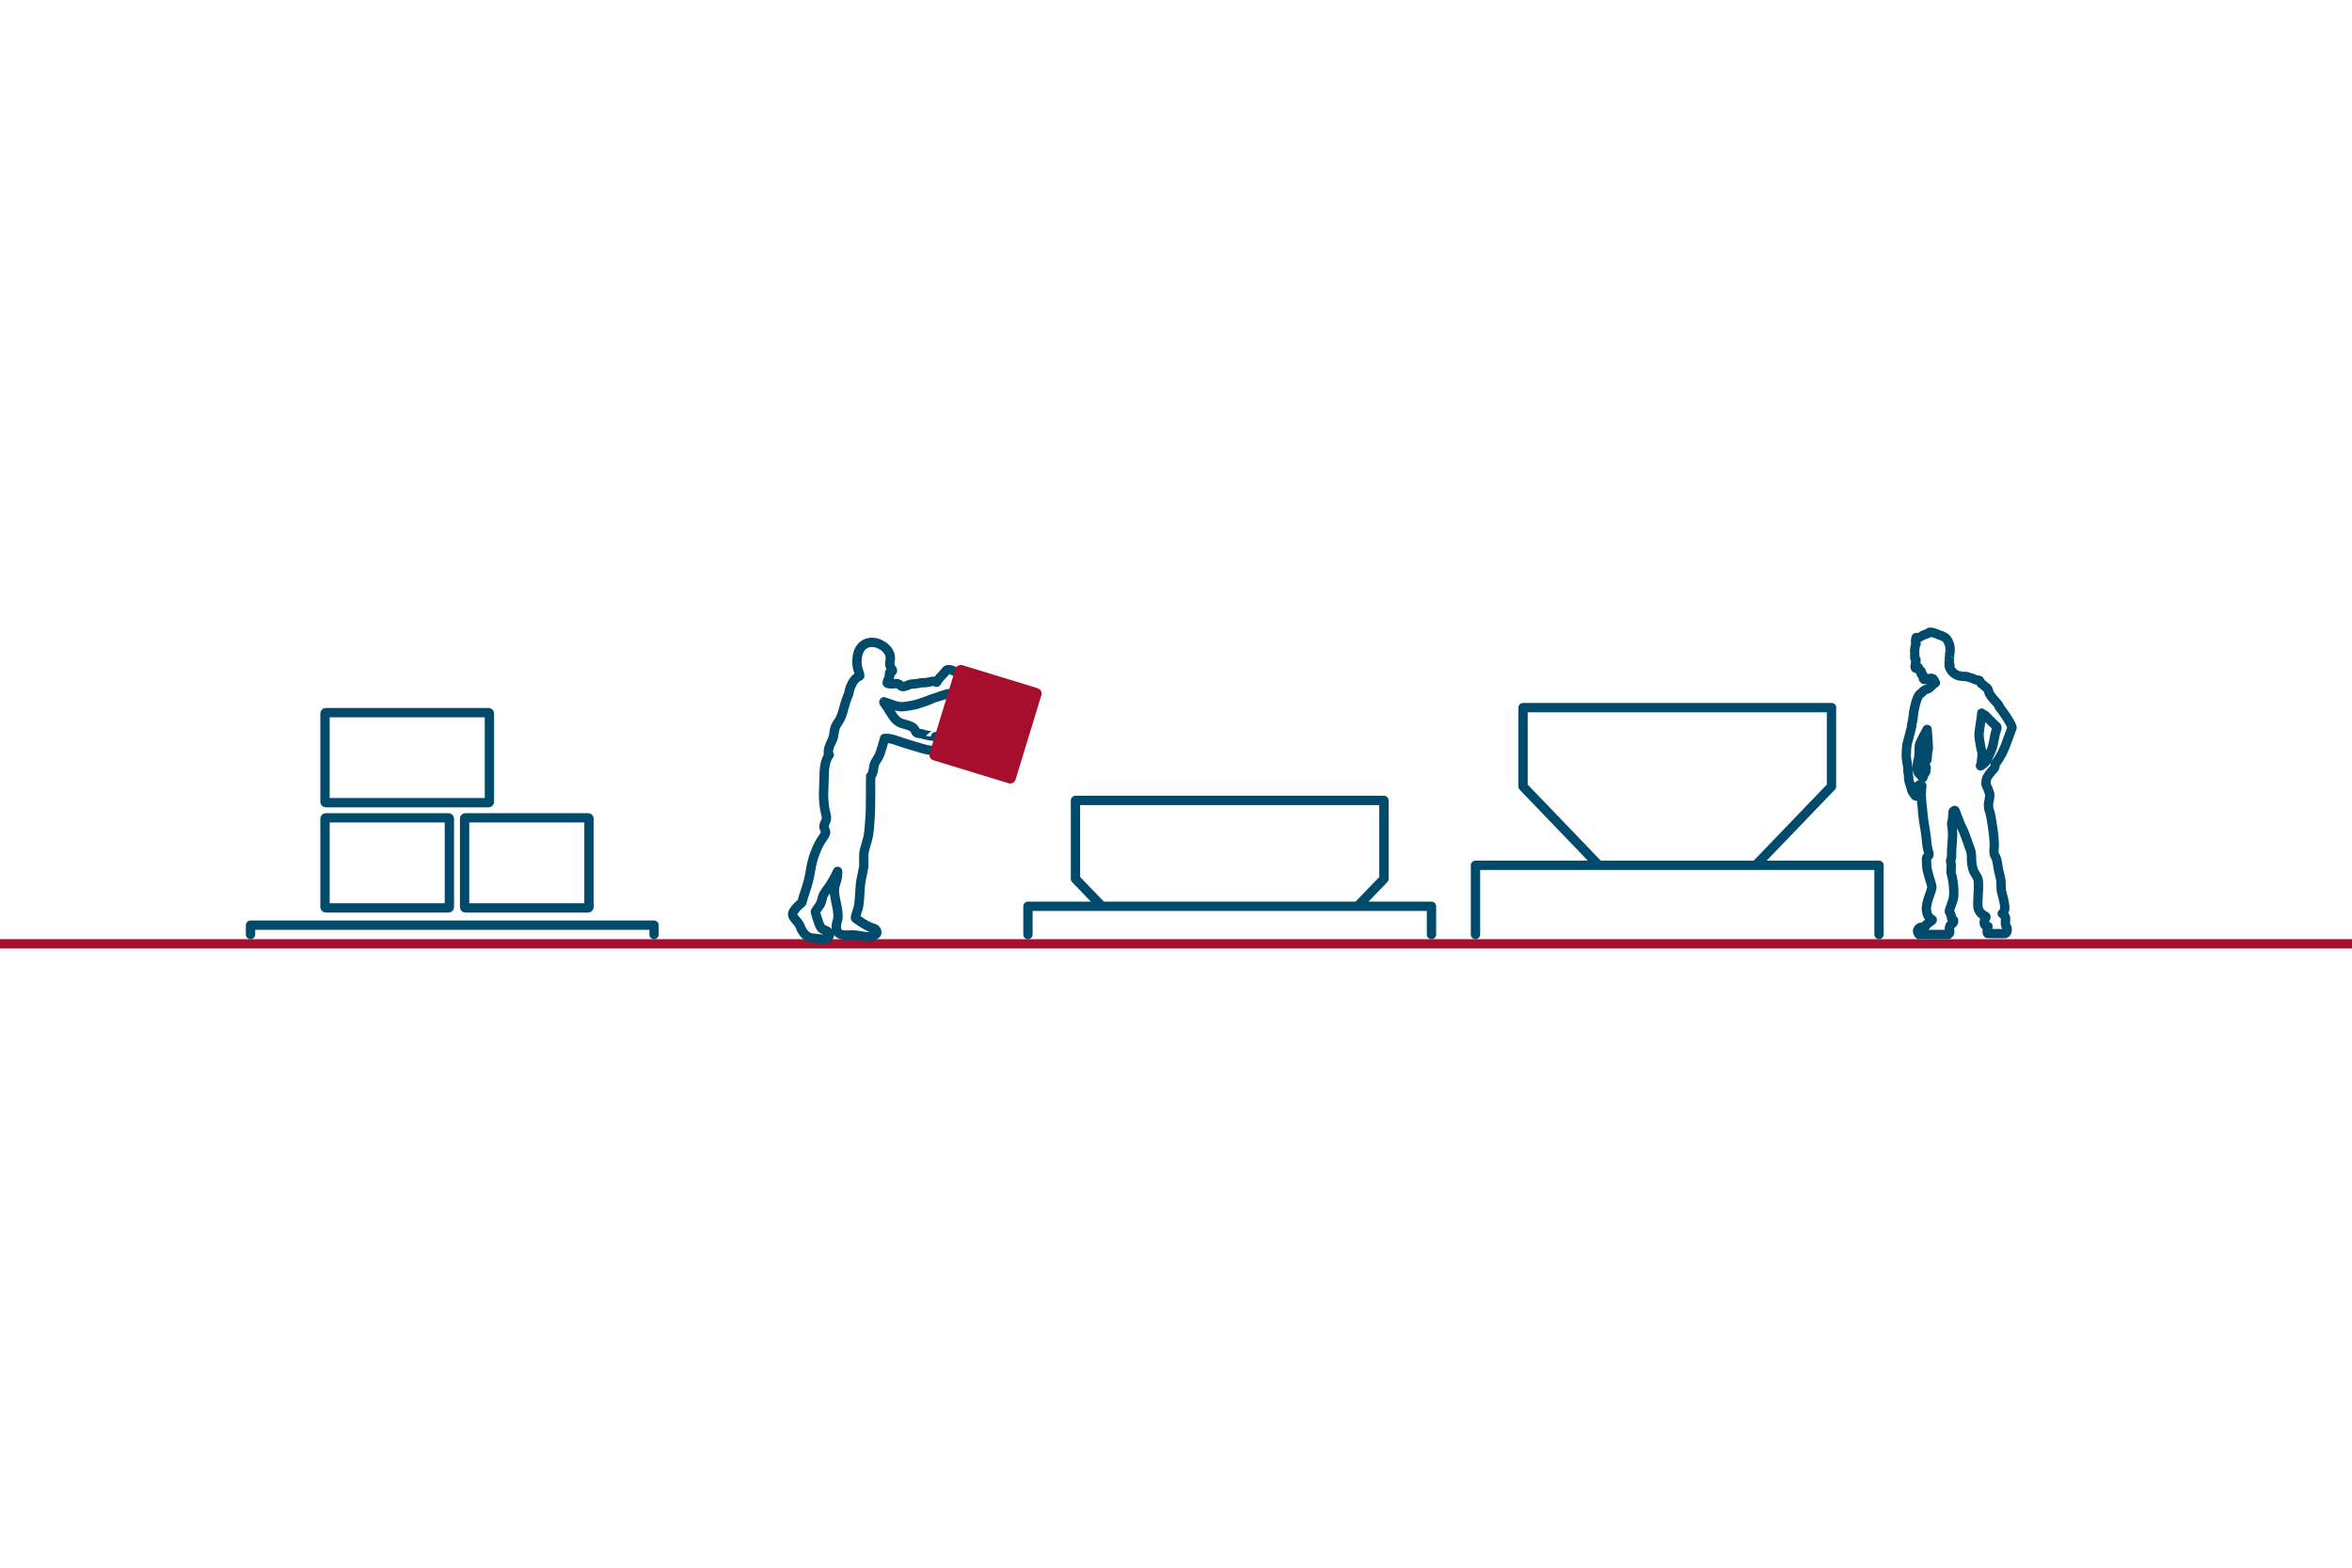 <?xml version="1.0" encoding="UTF-8"?>
<svg xmlns="http://www.w3.org/2000/svg" id="Ebene_1" data-name="Ebene 1" viewBox="0 0 850.394 566.929">
  <defs>
    <style>
      .cls-1 {
        stroke-linecap: round;
        stroke-linejoin: round;
      }

      .cls-1, .cls-2, .cls-3, .cls-4 {
        fill: none;
      }

      .cls-1, .cls-3, .cls-4 {
        stroke-width: 3.374px;
      }

      .cls-1, .cls-4 {
        stroke: #004b6c;
      }

      .cls-3 {
        stroke: #a50e2d;
      }

      .cls-5 {
        fill: #a50e2d;
      }
    </style>
  </defs>
  <line class="cls-3" x1="-7.928" y1="341.324" x2="857.205" y2="341.324"></line>
  <path class="cls-1" d="M693.2,278.209c0-.434.036-2.638.399-3.61.361-.982.217-4.195.399-5.177.178-.969,2.347-4.771,2.78-5.634,0,0,.506,6.467.436,6.899-.074.439-.255,1.302-.326,1.847-.071.541-.11,2.027-.146,2.209-.036.172-1.12,1.262-.975,1.84.144.578.506.656.65.871.143.212-.144.358-.072.826.072.474,0,.83-.434,1.41-.432.581-.469.543-.541.755-.072.22-.039.578-.072.727-.037.149-.761-.795-1.086-1.043-.325-.257-.649-.726-.759-.981-.109-.248-.253-.505-.253-.939ZM693.749,284.148c.088-.357.445-.401.604-.331.152.069.401.132.509.331,0,0-.223,2.17-.153,2.682,0,0-.403-.358-.56-.757-.153-.404-.49-1.565-.4-1.925ZM716.624,272.263c-.162-.595-1.138-5.035-1.086-6.663.055-1.638,1.03-6.725.978-7.708,0,0,.434.486.704.71.271.217.433,0,.433,0,0,0,3.363,3.411,4.231,4.169,0,0,.433.17-.111,1.359-.539,1.194-.865,4.395-1.354,5.962-.489,1.576-1.679,4.018-2.114,4.879-.433.871-1.737,1.739-2.115,1.954-.379.219.054-.432.163-.814.109-.377.053-.488.053-.866,0-.38.38-2.388.218-2.982ZM689.787,277.289c.132.665-.014,2.191.112,2.401.125.213.224,2.103.298,2.572.07.463.346,1.232.346,1.232.074.132.345.887.383,1.222.04.333.367,1.265.466,1.472.099.21.823,1.296,1.051,1.525.232.221.514.292.62.054.103-.238.025-.335-.099-.602-.125-.262-.531-.88-.665-1.13-.132-.255-.183-.715-.164-1.095.021-.377.145-.403.203-.179.06.219.725,1.251,1.02,1.819.296.571.459.873.782,1.149.322.288.542.132.542.132-.037.654.433,4.91.616,7.083.181,2.171.938,5.639,1.156,7.992.217,2.343.434,4.195.905,5.382.468,1.194-.581,1.453-.725,1.699-.143.256-.107.832-.035,2.965.072,2.135,1.698,6.364,1.878,7.664.182,1.302-2.276,5.677-1.95,8.461.324,2.784,1.589,3.18,1.987,3.397.398.218-.217.614-.47.692-.255.068-.722.677-.904.75-.181.071-.831.54-.831.54l-.036.361s-.219.415-.651.453c-.435.038-1.373-.271-2.059.668-.687.937.288,1.982.288,1.982h10.519s.255-.194.505-.55c.253-.363-.181-1.682-.071-1.93.108-.255.182-.587.324-.833.147-.254.689-.472.977-.828.288-.359.399-.946.108-1.194-.289-.25-.614-.613-.614-.613-.106-1.303-.578-1.921-.757-2.239-.184-.335.467-1.959.975-3.367.505-1.411.757-2.239.542-5.493-.218-3.256-.866-4.773-.942-5.356-.072-.576.22-2.961,0-3.468-.218-.503-.252-.977.076-1.626.324-.644-.113-.576.359-6.038.47-5.464-.543-5.965-.072-7.376.468-1.403.181-3.576.468-3.68.289-.111.438-.366.579-.29.145.073,1.627,4.66,2.569,6.323.936,1.661,2.709,7.262,3.107,8.171.4.903.324,3.65.324,3.65.364,4.627,1.556,4.554,2.281,6.54.722,1.992-.438,8.999.178,10.915.617,1.92,2.386,2.536,2.713,2.751.323.217-.762,1.265-.58,2.459.18,1.191,1.374,1.153,1.374,1.153-.688,2.567-.072,2.567-.072,2.567,0,0,5.856.074,6.289,0,.434-.065.722-.653.722-1.51,0-.873-.362-.795-.575-1.599-.22-.791,0-1.293,0-2.31,0-1.012-1.23-1.81-1.23-1.81,0,0,.431.073.869-1.442.433-1.524-1.231-6.509-1.231-7.163,0-.653-.074-2.019-.074-2.812,0-.795-.577-3.112-.868-4.193-.288-1.088-.36-3.471-1.01-4.707-.651-1.227-.795-1.3-.579-3.898.215-2.6-1.157-11.644-1.663-12.722-.506-1.09-.396-2.82-.396-2.82.073-.547.396-1.922.469-2.963.071-1.059-1.373-3.801-1.411-4.089-.034-.29.072-1.555.364-2.279.286-.725,1.734-2.527,2.421-3.176.687-.651.541-1.779.541-1.779,2.096-2.747,3.179-5.163,3.942-7.258.757-2.097,1.446-3.938,1.734-4.704.289-.76.358-.975.433-1.157.074-.174,0-.575-1.048-2.418-1.05-1.84-3.65-5.313-3.65-5.313l-.074-.402c-.143-.323-2.421-2.713-2.819-3.36-.396-.653-.398-.469-.612-.979-.217-.507-.184-.394-.325-1.047-.147-.647-.219-.331-.399-.725-.182-.396-.361-.323-.724-.573-.363-.26-.47-.474-.795-.757-.326-.295-.435-.22-.653-.394-.216-.187-.25-.439-.504-.911-.252-.47-.289-.222-.579-.366-.289-.139-.505,0-.795-.104-.291-.108-.615-.146-.867-.361-.253-.221-1.013-.292-1.338-.431-.323-.147-.726-.22-1.086-.364-.361-.148-.54-.108-.687-.108-.143,0-.613.108-.937,0-.324-.116-.796-.116-.796-.116-2.928-.432-3.794-2.959-3.938-3.284-.148-.323-.074-.871-.074-.871.176.123.232.163.248.172-.248-.172-.25-.495-.322-.818-.069-.326,0,0,.11-.508.108-.505,0,0,0-.321,0-.33-.11-.474,0-.908.108-.432.038-.255.108-.687.074-.427-.07-.292.038-.651.108-.363-.038-.323.071-.72.107-.401.071-1.266,0-1.988-.071-.727-.396-1.298-.613-1.879-.22-.585-.399-.618-.543-.906-.144-.292-.182-.217-.438-.434-.25-.217-.612-.325-1.047-.618-.43-.288-.614-.179-.976-.326-.359-.141-.721-.323-.938-.424-.217-.109-1.016-.333-1.373-.51-.361-.186-.723-.04-1.12-.149-.401-.101-.433.038-.725.291-.289.259-.868.328-1.265.507-.398.177-1.372.547-1.446.651-.072.106-.398.293-.539.361-.147.076-.182,0-.329.04-.142.036-.07.293-.287.177-.218-.106,0-.285-.217,0-.218.295-.251.734-.36.474-.107-.25.003-.604.003-.604,0,0-.14.227-.213.994-.073.755.19,1.321.19,1.321-.452.76-.597,2.912-.506,3.202.089.283-.038,1.984.054,2.154.089.158.381.172.452.411.072.24-.363,1.951-.381,2.456-.019.507.31.708.488.507.18-.196.76-.16.76-.16.271.849.326,1.028.326,1.028.684,0,.739.489.739.489-.269.179-.125.67-.125.67.434.019.669.505.669.505-.055,1.517.398,1.628.702,1.644.31.024,1.864-.59,2.588-.467.722.125,1.191,1.626,1.191,1.626-.487.29-1.717,1.425-2.095,1.84-.38.422-1.554.54-2.025.963-.469.41-.596.538-.828.809-.237.269-.674.144-1.36,1.515-.687,1.375-1.066,3.424-1.318,4.487-.251,1.067-.506,3.67-.579,4.047-.071.385-.397,1.793-.397,1.793l.109.139c-.235.928-1.423,5.531-1.423,5.531-.578,1.286-.551,4.57-.592,5.288-.039.715.42,3.289.553,3.952ZM662.234,255.906h-111.568v28.503l27.387,28.503h56.756l27.387-28.503h-.003l.003-28.503M533.479,337.949v-25.037h145.904v25.037M500.375,289.461h-111.521v28.379l9.553,9.899h92.424l9.553-9.899h-.003l.003-28.379M371.667,337.95v-10.211h145.903v10.211"></path>
  <path class="cls-1" d="M338.288,266.39c0,.037-3.588-.545-4.131-.744-.732-.271-1.112-.356-1.829-.414-.89-.072-1.08-.203-1.399-.99-.196-.492-.364-.738-.69-1.012-.56-.481-1.355-.82-3.044-1.291-1.299-.367-1.506-.434-2.003-.695-1.191-.627-1.976-1.51-3.304-3.726-.89-1.495-1.354-2.2-1.917-2.892-.268-.346-.476-.77-.396-.843.009-.013.529.163,1.146.394,2.429.9,3.415,1.201,4.479,1.355.771.11,1.485.07,3.15-.199,1.57-.253,2.486-.449,3.687-.808.94-.265,4.221-1.46,4.978-1.803.271-.111.494-.216.498-.216.005,0,5.616-1.83,5.594-1.687"></path>
  <path class="cls-1" d="M347.706,245.439l-.166-.156c-.231-.213-.607-.724-.793-1.078-.299-.555-.986-1.137-1.851-1.548-.738-.351-1.202-.472-1.823-.477-.712,0-.841.06-1.257.652-.175.251-.62.763-.991,1.134-1.006,1.036-1.693,1.877-2.071,2.529l-.143.246-.179-.121c-.447-.298-1.102-.328-1.957-.092-.899.248-1.429.318-2.563.361-.935.033-1.142.065-1.525.168-.591.168-.974.218-2.02.268-1,.048-1.167.088-2.201.517-.859.349-1.222.454-1.61.454-.424-.005-.635-.095-1.089-.491-.643-.58-1.082-.698-2.128-.555-.993.133-1.56.108-2.391-.113-.204-.05-.207-.06-.182-.215.14-.876.16-.924.477-1.302.27-.317.351-.525.286-.746-.083-.308-.065-.431.101-.541.198-.143.218-.276.093-.658l-.11-.326.157-.133c.088-.073.286-.183.438-.238.558-.208.651-.487.326-.901-.488-.624-.72-1.116-.809-1.695-.063-.417-.044-.731.103-1.423.346-1.645-.212-3.218-1.627-4.591-.566-.554-1.172-.968-1.947-1.332-.704-.339-1.07-.469-1.696-.617-.55-.121-1.71-.158-2.199-.063-1.107.203-1.891.605-2.635,1.325-.639.632-1.086,1.377-1.429,2.371-.479,1.429-.612,3.652-.294,5.165.049.246.238.895.411,1.45.414,1.297.496,1.573.472,1.708-.012.076-.088.133-.306.219-1.162.466-2.279,1.848-3.059,3.79-.208.527-.478,1.548-.568,2.112-.042.294-.141.57-.399,1.147-.459,1.038-.798,2.039-1.319,3.986-.879,3.269-1.201,4.072-2.224,5.584-.264.382-.544.818-.626.966-.387.687-.675,1.676-.848,2.953-.224,1.608-.245,1.686-1.145,3.61-.546,1.166-.859,2.2-.909,3.043-.028.552.027.815.216,1.031l.13.148-.108.138c-.689.838-1.268,2.456-1.531,4.265-.174,1.216-.197,1.6-.248,4.355-.028,1.475-.082,3.381-.128,4.234-.107,2.04-.061,2.963.256,5.695.099.84.178,1.262.389,2.105.147.567.298,1.224.326,1.455.097.737-.007,1.332-.384,2.132-.446.951-.571,1.488-.463,1.984.027.146.166.477.306.741.287.564.334.812.221,1.236-.107.412-.287.738-.842,1.515-1.114,1.561-2.052,3.375-2.92,5.627-.793,2.078-1.187,3.613-1.733,6.781-.53,3.033-.824,4.182-1.918,7.403-.539,1.586-.89,2.77-1.037,3.52-.05.241-.085.291-.285.442-1.163.875-2.468,2.295-2.894,3.138-.472.953-.289,1.653.725,2.802,1.269,1.43,1.376,1.583,1.789,2.617.794,1.994,1.896,3.296,3.235,3.793.487.198,1.187.348,1.565.348.306,0,1.048.083,2.095.236.774.118,1.787.148,2.161.058,1.147-.269,1.761-1.219,1.352-2.085-.243-.519-.639-.805-1.702-1.232-.629-.243-.865-.383-1.12-.634-.223-.236-.549-.866-.856-1.668-.294-.773-1.163-3.58-1.243-4.037-.06-.298-.056-.316.035-.426.06-.05.239-.314.403-.565.157-.246.48-.72.713-1.038.699-.951.886-1.37,1.166-2.579.351-1.523.566-1.932,2.153-4.077,1.131-1.525,2.354-3.637,3.37-5.81.27-.562.266-.58.191.497-.093,1.41-.158,1.726-.622,3.213-.422,1.368-.507,1.757-.545,2.562-.052,1.171.098,2.33.62,4.779.465,2.19.567,2.797.644,3.943.066.931-.012,1.982-.17,2.396-.357.928-.525,2.479-.348,3.266.209.991.799,1.608,1.818,1.894.597.163,1.236.214,2.37.163,2.142-.085,2.418-.07,4.382.274,1.54.269,1.836.303,2.61.303.734,0,1.144-.067,1.869-.286.835-.258,1.337-.571,1.491-.92.156-.374.008-.953-.336-1.345-.243-.266-.611-.449-1.349-.657-.961-.269-2.352-.981-3.901-2.015-1.915-1.266-2.127-1.432-2.132-1.58,0-.314.217-1.154.541-2.072.531-1.515.59-1.771.783-3.402.13-1.074.226-2.31.351-4.453.144-2.536.247-3.238.911-6.329.504-2.346.49-2.278.464-3.635-.035-2.132-.021-3.317.044-3.705.12-.68.407-1.762.818-3.139.911-3.023.955-3.316,1.334-8.637.22-3.136.23-3.59.251-9.789l.014-6.013.167-.203c.219-.266.364-.515.525-.929.175-.426.263-.837.395-1.874.19-1.442.316-1.748,1.528-3.627.466-.725.752-1.367,1.001-2.233.12-.424.359-1.209.526-1.718.392-1.229.709-2.306.812-2.772l.083-.374h.58c1.171,0,2.132.195,3.792.78,1.753.612,3.263,1.099,4.605,1.493.758.221,2.011.594,2.786.838,3.113.958,4.369,1.226,6.546,1.395.858.065,1.488.035,1.93-.101.423-.13.587-.298.703-.753.047-.185.095-.363.105-.406.014-.035.055-.043.108-.027.043.02.304.042.576.057"></path>
  <path class="cls-5" d="M347.426,242.152c-.15-.046-.308.038-.354.188l-9.359,30.614c-.046.149.038.308.188.353l27.314,8.351c.15.046.308-.038.354-.188l9.359-30.613c.046-.15-.038-.309-.188-.354l-27.314-8.351Z"></path>
  <path class="cls-3" d="M347.426,242.152c-.15-.046-.308.038-.354.188l-9.359,30.614c-.046.149.038.308.188.353l27.314,8.351c.15.046.308-.038.354-.188l9.359-30.613c.046-.15-.038-.309-.188-.354l-27.314-8.351Z"></path>
  <rect class="cls-4" x="117.508" y="295.754" width="44.973" height="32.579" rx=".283" ry=".283"></rect>
  <path class="cls-2" d="M117.791,259.106h28.563c.156,0,.283.127.283.283v32.012c0,.157-.127.284-.284.284h-28.562c-.156,0-.283-.127-.283-.283v-32.013c0-.156.127-.283.283-.283Z"></path>
  <path class="cls-4" d="M168.263,295.754h44.407c.156,0,.283.127.283.283v32.012c0,.157-.127.284-.284.284h-44.406c-.156,0-.283-.127-.283-.283v-32.013c0-.156.127-.283.283-.283Z"></path>
  <path class="cls-4" d="M117.791,257.706h58.879c.156,0,.283.127.283.283v32.012c0,.157-.127.284-.284.284h-58.878c-.156,0-.283-.127-.283-.283v-32.013c0-.156.127-.283.283-.283Z"></path>
  <path class="cls-1" d="M117.318,334.576h92.424M90.578,337.95v-3.374h145.903v3.374"></path>
</svg>
